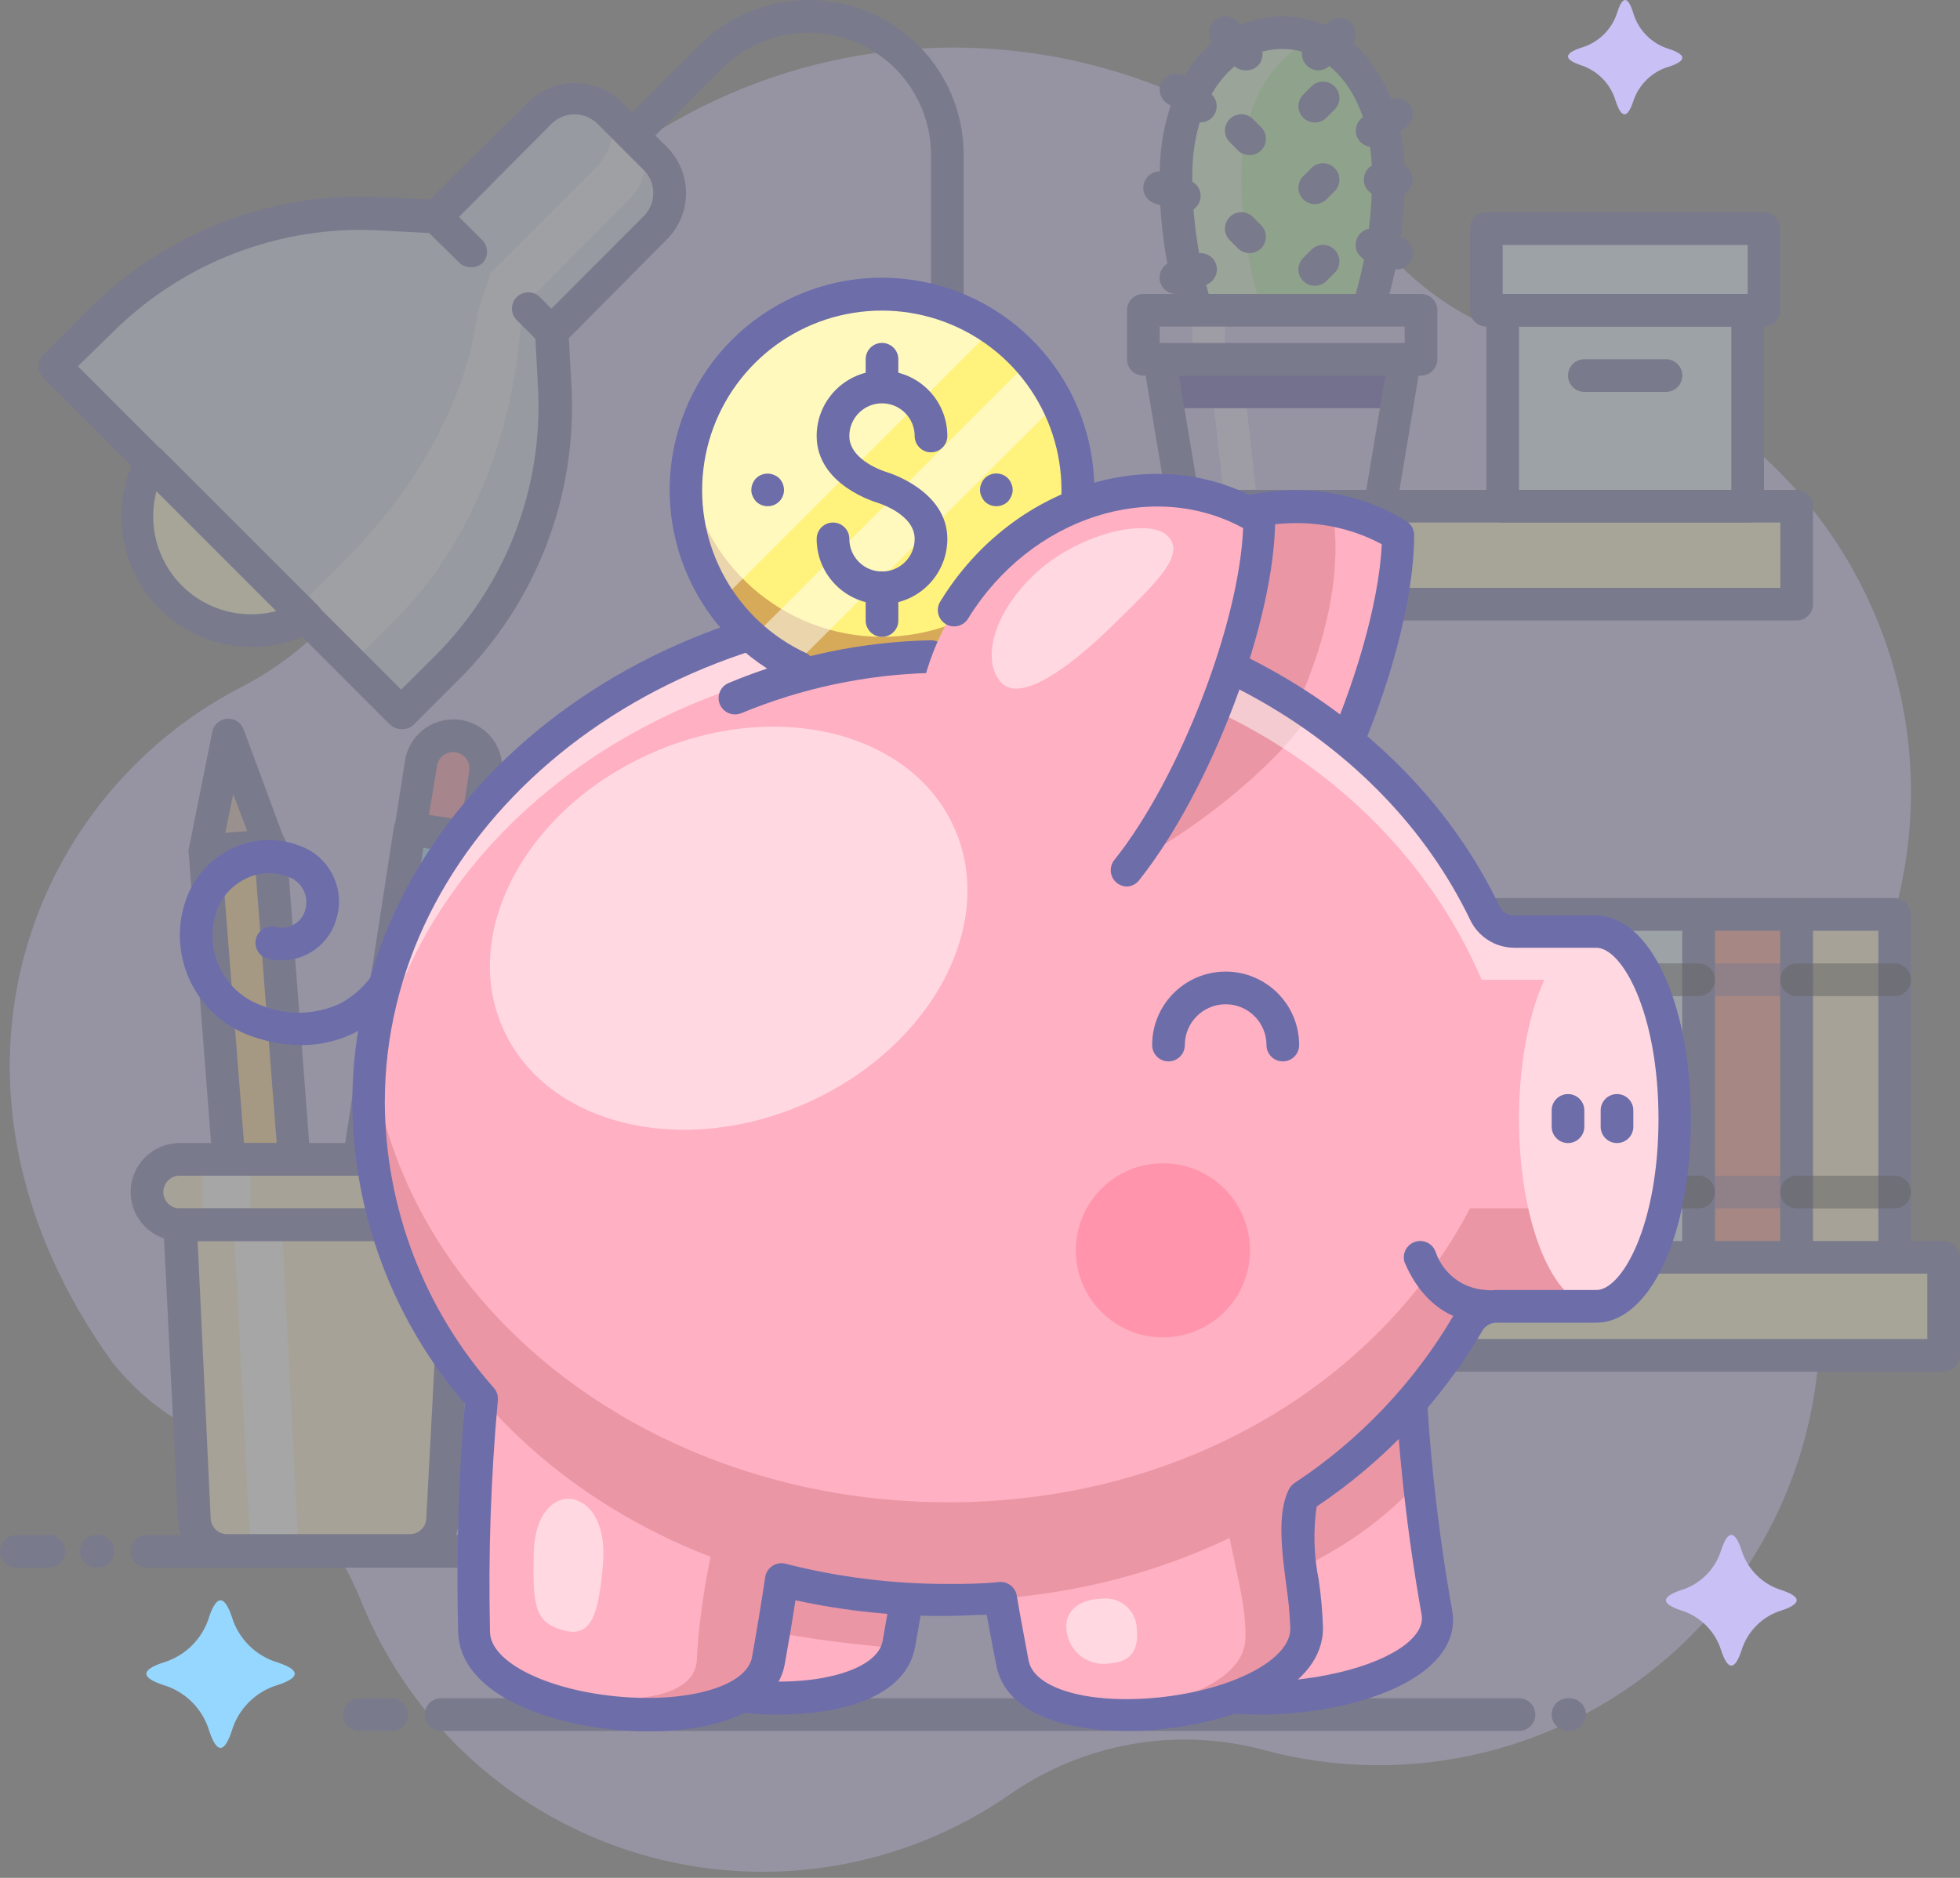 <?xml version="1.0" encoding="UTF-8"?>
<svg width="168px" height="161px" viewBox="0 0 168 161" version="1.1" xmlns="http://www.w3.org/2000/svg" xmlns:xlink="http://www.w3.org/1999/xlink">
    <rect x="0" y="0" width="168" height="161" fill="#808080" stroke="none"/>
    <title>iconfinder_041_3474233</title>
    <g id="Grids" stroke="none" stroke-width="1" fill="none" fill-rule="evenodd">
        <g id="LP---Thanks---Desktop" transform="translate(-348, -849)">
            <g id="iconfinder_041_3474233" transform="translate(348, 849)">
                <g id="Group" opacity="0.3">
                    <path d="M163.394,62.314 C161.032,46.078 148.789,33.042 132.734,29.666 C127.174,28.473 122.167,25.469 118.496,21.126 C109.314,10.29 95.822,4.053 81.619,4.077 C67.416,4.102 53.945,10.385 44.8,21.252 C39.931,27.008 36.483,33.827 34.734,41.16 C32.817,48.882 27.635,55.387 20.538,58.982 C2.086,68.6 -7.168,93.478 9.66,116.844 C11.86,119.604 14.7,121.785 17.934,123.2 C23.897,126.143 28.552,131.198 30.996,137.382 C35.257,147.814 44.024,155.747 54.828,158.948 C65.632,162.149 77.306,160.272 86.562,153.846 C92.872,149.447 100.797,148.045 108.234,150.01 C120.902,153.467 134.457,150.102 144.037,141.121 C153.617,132.14 157.85,118.831 155.218,105.966 C153.999,99.633 155.16,93.072 158.48,87.542 C162.928,79.932 164.66,71.037 163.394,62.314 Z" id="Path" fill="#C9C1F5" fill-rule="nonzero"></path>
                    <rect id="Rectangle" fill="#F2EED5" fill-rule="nonzero" x="112.014" y="78.4" width="8.4" height="29.4"></rect>
                    <path d="M120.4,109.2 L112,109.2 C111.227,109.2 110.6,108.573 110.6,107.8 L110.6,78.4 C110.6,77.627 111.227,77 112,77 L120.4,77 C121.173,77 121.8,77.627 121.8,78.4 L121.8,107.8 C121.8,108.573 121.173,109.2 120.4,109.2 Z M113.4,106.4 L119,106.4 L119,79.8 L113.4,79.8 L113.4,106.4 Z" id="Shape" fill="#6D6DAA" fill-rule="nonzero"></path>
                    <rect id="Rectangle" fill="#FFFAD1" fill-rule="nonzero" x="105.014" y="107.8" width="61.6" height="8.4"></rect>
                    <path d="M166.6,117.6 L105,117.6 C104.227,117.6 103.6,116.973 103.6,116.2 L103.6,107.8 C103.6,107.027 104.227,106.4 105,106.4 L166.6,106.4 C167.373,106.4 168,107.027 168,107.8 L168,116.2 C168,116.973 167.373,117.6 166.6,117.6 Z M106.4,114.8 L165.2,114.8 L165.2,109.2 L106.4,109.2 L106.4,114.8 Z" id="Shape" fill="#6D6DAA" fill-rule="nonzero"></path>
                    <rect id="Rectangle" fill="#E0F3FF" fill-rule="nonzero" x="137.214" y="78.4" width="8.4" height="29.4"></rect>
                    <path d="M145.6,109.2 L137.2,109.2 C136.427,109.2 135.8,108.573 135.8,107.8 L135.8,78.4 C135.8,77.627 136.427,77 137.2,77 L145.6,77 C146.373,77 147,77.627 147,78.4 L147,107.8 C147,108.573 146.373,109.2 145.6,109.2 Z M138.6,106.4 L144.2,106.4 L144.2,79.8 L138.6,79.8 L138.6,106.4 Z" id="Shape" fill="#6D6DAA" fill-rule="nonzero"></path>
                    <rect id="Rectangle" fill="#FF968C" fill-rule="nonzero" x="145.614" y="78.4" width="8.4" height="29.4"></rect>
                    <path d="M154,109.2 L145.6,109.2 C144.827,109.2 144.2,108.573 144.2,107.8 L144.2,78.4 C144.2,77.627 144.827,77 145.6,77 L154,77 C154.773,77 155.4,77.627 155.4,78.4 L155.4,107.8 C155.4,108.573 154.773,109.2 154,109.2 Z M147,106.4 L152.6,106.4 L152.6,79.8 L147,79.8 L147,106.4 Z" id="Shape" fill="#6D6DAA" fill-rule="nonzero"></path>
                    <rect id="Rectangle" fill="#E0F3FF" fill-rule="nonzero" x="128.814" y="78.4" width="8.4" height="29.4"></rect>
                    <path d="M137.2,109.2 L128.8,109.2 C128.027,109.2 127.4,108.573 127.4,107.8 L127.4,78.4 C127.4,77.627 128.027,77 128.8,77 L137.2,77 C137.973,77 138.6,77.627 138.6,78.4 L138.6,107.8 C138.6,108.573 137.973,109.2 137.2,109.2 Z M130.2,106.4 L135.8,106.4 L135.8,79.8 L130.2,79.8 L130.2,106.4 Z" id="Shape" fill="#6D6DAA" fill-rule="nonzero"></path>
                    <rect id="Rectangle" fill="#FF968C" fill-rule="nonzero" x="120.414" y="78.4" width="8.4" height="29.4"></rect>
                    <path d="M128.8,109.2 L120.4,109.2 C119.627,109.2 119,108.573 119,107.8 L119,78.4 C119,77.627 119.627,77 120.4,77 L128.8,77 C129.573,77 130.2,77.627 130.2,78.4 L130.2,107.8 C130.2,108.573 129.573,109.2 128.8,109.2 Z M121.8,106.4 L127.4,106.4 L127.4,79.8 L121.8,79.8 L121.8,106.4 Z" id="Shape" fill="#6D6DAA" fill-rule="nonzero"></path>
                    <rect id="Rectangle" fill="#FFF2CC" fill-rule="nonzero" x="154.014" y="78.4" width="8.4" height="29.4"></rect>
                    <path d="M162.4,109.2 L154,109.2 C153.227,109.2 152.6,108.573 152.6,107.8 L152.6,78.4 C152.6,77.627 153.227,77 154,77 L162.4,77 C163.173,77 163.8,77.627 163.8,78.4 L163.8,107.8 C163.8,108.573 163.173,109.2 162.4,109.2 Z M155.4,106.4 L161,106.4 L161,79.8 L155.4,79.8 L155.4,106.4 Z" id="Shape" fill="#6D6DAA" fill-rule="nonzero"></path>
                    <path d="M49,134.4 L12.6,134.4 C11.827,134.4 11.2,133.773 11.2,133 C11.2,132.227 11.827,131.6 12.6,131.6 L49,131.6 C49.773,131.6 50.4,132.227 50.4,133 C50.4,133.773 49.773,134.4 49,134.4 Z" id="Path" fill="#6D6DAA" fill-rule="nonzero"></path>
                    <path d="M4.2,134.4 L1.4,134.4 C0.627,134.4 0,133.773 0,133 C0,132.227 0.627,131.6 1.4,131.6 L4.2,131.6 C4.973,131.6 5.6,132.227 5.6,133 C5.6,133.773 4.973,134.4 4.2,134.4 Z" id="Path" fill="#6D6DAA" fill-rule="nonzero"></path>
                    <path d="M8.4,134.4 L8.26,134.4 C7.487,134.4 6.86,133.773 6.86,133 C6.86,132.227 7.487,131.6 8.26,131.6 L8.4,131.6 C9.173,131.6 9.8,132.227 9.8,133 C9.8,133.773 9.173,134.4 8.4,134.4 Z" id="Path" fill="#6D6DAA" fill-rule="nonzero"></path>
                    <path d="M26.18,52.892 C22.37,54.94 17.669,54.248 14.61,51.19 C11.552,48.131 10.86,43.43 12.908,39.62 L26.18,52.892 Z" id="Path" fill="#FFFAD1" fill-rule="nonzero"></path>
                    <path d="M37.366,18.536 L46.27,9.632 C47.91,7.994 50.566,7.994 52.206,9.632 L56.168,13.594 C57.806,15.234 57.806,17.89 56.168,19.53 L47.264,28.434 L47.516,33.222 C47.985,42.15 44.641,50.857 38.318,57.176 L34.398,61.11 L4.69,31.416 L8.624,27.482 C14.943,21.159 23.65,17.815 32.578,18.284 L37.366,18.536 Z" id="Path" fill="#CED8EE" fill-rule="nonzero"></path>
                    <path d="M40.936,26.754 L42.07,23.366 L50.988,14.462 C52.626,12.81 53.018,10.542 51.856,9.394 L54.656,12.194 C55.818,13.356 55.426,15.624 53.774,17.262 L44.87,26.18 L44.38,30.212 C43.47,37.758 40.334,46.676 34.006,52.99 L30.086,56.924 L25.396,52.22 L29.316,48.286 C35.644,42 40.026,34.3 40.936,26.754 Z" id="Path" fill="#FFFFFF" fill-rule="nonzero" opacity="0.5"></path>
                    <path d="M34.384,62.51 C34.017,62.508 33.665,62.363 33.404,62.104 L3.71,32.396 C3.167,31.85 3.167,30.968 3.71,30.422 L7.63,26.488 C14.236,19.892 23.326,16.403 32.648,16.884 L36.848,17.108 L45.318,8.708 C47.536,6.592 51.024,6.592 53.242,8.708 L57.162,12.6 C58.214,13.65 58.804,15.076 58.804,16.562 C58.804,18.048 58.214,19.474 57.162,20.524 L48.762,28.994 L48.986,33.194 C49.471,42.517 45.981,51.608 39.382,58.212 L35.448,62.146 C35.16,62.411 34.774,62.543 34.384,62.51 Z M6.678,31.402 L34.384,59.122 L37.324,56.196 C43.364,50.149 46.558,41.827 46.116,33.292 L45.864,28.518 C45.842,28.122 45.99,27.735 46.27,27.454 L55.174,18.536 C55.7,18.011 55.995,17.298 55.995,16.555 C55.995,15.812 55.7,15.099 55.174,14.574 L51.226,10.626 C50.701,10.1 49.988,9.805 49.245,9.805 C48.502,9.805 47.789,10.1 47.264,10.626 L38.346,19.6 C38.065,19.88 37.678,20.028 37.282,20.006 L32.508,19.754 C23.972,19.305 15.647,22.5 9.604,28.546 L6.678,31.402 Z" id="Shape" fill="#6D6DAA" fill-rule="nonzero"></path>
                    <path d="M47.264,29.834 C46.892,29.836 46.534,29.69 46.27,29.428 L44.296,27.454 C44.031,27.191 43.882,26.833 43.882,26.46 C43.882,26.087 44.031,25.729 44.296,25.466 C44.842,24.923 45.724,24.923 46.27,25.466 L48.244,27.454 C48.787,28 48.787,28.882 48.244,29.428 C47.983,29.687 47.631,29.832 47.264,29.834 Z" id="Path" fill="#6D6DAA" fill-rule="nonzero"></path>
                    <path d="M40.334,22.904 C39.962,22.906 39.604,22.76 39.34,22.498 L36.4,19.6 C35.857,19.054 35.857,18.172 36.4,17.626 C36.946,17.083 37.828,17.083 38.374,17.626 L41.342,20.594 C41.885,21.14 41.885,22.022 41.342,22.568 C41.063,22.808 40.701,22.929 40.334,22.904 Z" id="Path" fill="#6D6DAA" fill-rule="nonzero"></path>
                    <path d="M21.546,55.468 C17.612,55.448 13.976,53.366 11.969,49.982 C9.962,46.599 9.877,42.41 11.746,38.948 C11.956,38.563 12.334,38.299 12.768,38.234 C13.204,38.17 13.645,38.315 13.958,38.626 L27.244,51.912 C27.555,52.225 27.7,52.666 27.636,53.102 C27.571,53.536 27.307,53.914 26.922,54.124 C25.271,55.015 23.422,55.477 21.546,55.468 L21.546,55.468 Z M13.412,42.112 C12.643,45.007 13.473,48.092 15.59,50.21 C17.708,52.327 20.793,53.157 23.688,52.388 L13.412,42.112 Z" id="Shape" fill="#6D6DAA" fill-rule="nonzero"></path>
                    <path d="M81.2,130.2 C80.427,130.2 79.8,129.573 79.8,128.8 L79.8,13.286 C79.799,9.048 77.246,5.227 73.331,3.603 C69.416,1.98 64.908,2.873 61.908,5.866 L55.594,12.194 C55.045,12.743 54.155,12.743 53.606,12.194 C53.057,11.645 53.057,10.755 53.606,10.206 L59.934,3.892 C63.73,0.088 69.445,-1.051 74.409,1.007 C79.374,3.064 82.608,7.912 82.6,13.286 L82.6,128.8 C82.6,129.573 81.973,130.2 81.2,130.2 Z" id="Path" fill="#6D6DAA" fill-rule="nonzero"></path>
                    <path d="M61.6,127.302 L100.8,127.302 L100.8,130.102 C100.8,131.648 99.546,132.902 98,132.902 L64.4,132.902 C62.854,132.902 61.6,131.648 61.6,130.102 L61.6,127.302 Z" id="Path" fill="#CED8EE" fill-rule="nonzero" transform="translate(81.2, 130.102) rotate(-180) translate(-81.2, -130.102) "></path>
                    <path d="M100.8,134.302 L61.6,134.302 C60.827,134.302 60.2,133.675 60.2,132.902 L60.2,130.102 C60.2,127.782 62.08,125.902 64.4,125.902 L98,125.902 C100.32,125.902 102.2,127.782 102.2,130.102 L102.2,132.902 C102.2,133.675 101.573,134.302 100.8,134.302 Z M63,131.502 L99.4,131.502 L99.4,130.102 C99.4,129.329 98.773,128.702 98,128.702 L64.4,128.702 C63.627,128.702 63,129.329 63,130.102 L63,131.502 Z" id="Shape" fill="#6D6DAA" fill-rule="nonzero"></path>
                    <path d="M35.14,133 L19.46,133 C17.967,133.002 16.735,131.831 16.66,130.34 L15.4,105 L39.2,105 L37.94,130.34 C37.865,131.831 36.633,133.002 35.14,133 Z" id="Path" fill="#FFF2CC" fill-rule="nonzero"></path>
                    <polygon id="Path" fill="#FFFFFF" points="25.592 132.944 21.476 132.944 20.034 104.944 24.15 104.944"></polygon>
                    <rect id="Rectangle" fill="#FFF2CC" fill-rule="nonzero" x="12.6" y="99.344" width="29.4" height="5.6" rx="2"></rect>
                    <rect id="Rectangle" fill="#FFFFFF" fill-rule="nonzero" x="17.36" y="99.344" width="4.116" height="5.894"></rect>
                    <polygon id="Path" fill="#D6B5B0" fill-rule="nonzero" points="23.156 72.562 17.57 72.982 17.57 72.982 19.614 63 23.156 72.562"></polygon>
                    <polygon id="Path" fill="#FFD288" fill-rule="nonzero" points="25.186 99.344 19.6 99.344 17.57 72.982 23.156 72.562"></polygon>
                    <path d="M25.2,100.8 L19.6,100.8 C18.827,100.8 18.2,100.173 18.2,99.4 L16.17,73.094 C16.141,72.722 16.262,72.354 16.506,72.072 C16.748,71.794 17.09,71.623 17.458,71.596 L23.058,71.162 C23.43,71.133 23.798,71.254 24.08,71.498 C24.358,71.74 24.529,72.082 24.556,72.45 L26.6,99.246 C26.625,99.633 26.488,100.014 26.222,100.296 C25.968,100.601 25.597,100.785 25.2,100.8 Z M20.916,98 L23.716,98 L21.854,74.06 L19.054,74.27 L20.916,98 Z" id="Shape" fill="#6D6DAA" fill-rule="nonzero"></path>
                    <path d="M17.57,74.382 C17.168,74.381 16.785,74.208 16.52,73.906 C16.23,73.577 16.111,73.132 16.198,72.702 L18.2,62.72 C18.331,62.115 18.842,61.668 19.459,61.62 C20.075,61.571 20.651,61.933 20.874,62.51 L24.416,72.072 C24.566,72.483 24.516,72.94 24.279,73.309 C24.043,73.677 23.648,73.913 23.212,73.948 L17.612,74.382 L17.57,74.382 Z M19.992,68.082 L19.306,71.4 L21.196,71.26 L19.992,68.082 Z" id="Shape" fill="#6D6DAA" fill-rule="nonzero"></path>
                    <polygon id="Path" fill="#96D7FF" fill-rule="nonzero" points="35.154 71.036 40.698 71.904 36.33 99.344 30.8 99.344"></polygon>
                    <path d="M35.777,63.128 L41.377,63.128 L41.377,68.728 C41.377,70.274 40.123,71.528 38.577,71.528 L38.577,71.528 C37.031,71.528 35.777,70.274 35.777,68.728 L35.777,63.128 L35.777,63.128 Z" id="Path" fill="#FF91A9" fill-rule="nonzero" transform="translate(38.577, 67.328) rotate(-171.04) translate(-38.577, -67.328) "></path>
                    <path d="M36.4,100.8 L30.8,100.8 C30.389,100.805 29.997,100.629 29.728,100.319 C29.458,100.009 29.338,99.596 29.4,99.19 L33.768,70.868 C33.89,70.108 34.603,69.588 35.364,69.706 L40.894,70.574 C41.262,70.632 41.592,70.835 41.81,71.137 C42.028,71.44 42.117,71.816 42.056,72.184 L37.702,99.624 C37.598,100.273 37.056,100.762 36.4,100.8 Z M32.508,98 L35.14,98 L39.088,73.122 L36.288,72.688 L32.508,98 Z" id="Shape" fill="#6D6DAA" fill-rule="nonzero"></path>
                    <path d="M40.698,73.304 L40.474,73.304 L35,72.408 C34.637,72.352 34.31,72.156 34.09,71.862 C33.869,71.56 33.778,71.182 33.838,70.812 L34.706,65.282 C34.865,64.16 35.471,63.151 36.386,62.482 C37.285,61.826 38.408,61.554 39.508,61.726 L39.508,61.726 C40.609,61.898 41.597,62.501 42.253,63.402 C42.91,64.302 43.181,65.427 43.008,66.528 L42.126,72.058 C42.046,72.781 41.425,73.323 40.698,73.304 Z M36.764,69.86 L39.564,70.294 L40.222,66.094 C40.34,65.333 39.82,64.62 39.06,64.498 L39.06,64.498 C38.69,64.438 38.312,64.529 38.01,64.75 C37.716,64.97 37.52,65.297 37.464,65.66 L36.764,69.86 Z" id="Shape" fill="#6D6DAA" fill-rule="nonzero"></path>
                    <path d="M35.14,134.4 L19.46,134.4 C17.22,134.403 15.372,132.647 15.26,130.41 L14,105 C13.983,104.615 14.124,104.241 14.392,103.964 C14.666,103.714 15.029,103.583 15.4,103.6 L39.2,103.6 C39.581,103.601 39.945,103.758 40.208,104.034 C40.458,104.294 40.599,104.64 40.6,105 L39.326,130.34 C39.251,132.599 37.401,134.394 35.14,134.4 L35.14,134.4 Z M16.94,106.4 L18.06,130.2 C18.097,130.946 18.713,131.531 19.46,131.53 L35.14,131.53 C35.887,131.531 36.503,130.946 36.54,130.2 L37.8,106.4 L16.94,106.4 Z" id="Shape" fill="#6D6DAA" fill-rule="nonzero"></path>
                    <path d="M39.2,106.4 L15.4,106.4 C13.08,106.4 11.2,104.52 11.2,102.2 C11.2,99.88 13.08,98 15.4,98 L39.2,98 C41.52,98 43.4,99.88 43.4,102.2 C43.4,104.52 41.52,106.4 39.2,106.4 Z M15.4,100.8 C14.627,100.8 14,101.427 14,102.2 C14,102.973 14.627,103.6 15.4,103.6 L39.2,103.6 C39.973,103.6 40.6,102.973 40.6,102.2 C40.6,101.427 39.973,100.8 39.2,100.8 L15.4,100.8 Z" id="Shape" fill="#6D6DAA" fill-rule="nonzero"></path>
                    <path d="M130.2,148.4 L37.8,148.4 C37.027,148.4 36.4,147.773 36.4,147 C36.4,146.227 37.027,145.6 37.8,145.6 L130.2,145.6 C130.973,145.6 131.6,146.227 131.6,147 C131.6,147.773 130.973,148.4 130.2,148.4 Z" id="Path" fill="#6D6DAA" fill-rule="nonzero"></path>
                    <path d="M134.54,148.4 L134.4,148.4 C133.627,148.4 133,147.773 133,147 C133,146.227 133.627,145.6 134.4,145.6 L134.54,145.6 C135.313,145.6 135.94,146.227 135.94,147 C135.94,147.773 135.313,148.4 134.54,148.4 Z" id="Path" fill="#6D6DAA" fill-rule="nonzero"></path>
                    <path d="M33.6,148.4 L30.8,148.4 C30.027,148.4 29.4,147.773 29.4,147 C29.4,146.227 30.027,145.6 30.8,145.6 L33.6,145.6 C34.373,145.6 35,146.227 35,147 C35,147.773 34.373,148.4 33.6,148.4 Z" id="Path" fill="#6D6DAA" fill-rule="nonzero"></path>
                    <g opacity="0.5" transform="translate(119, 82.6)" fill="#6D6DAA" fill-rule="nonzero" id="Path">
                        <path d="M9.8,2.8 L1.4,2.8 C0.627,2.8 0,2.173 0,1.4 C0,0.627 0.627,0 1.4,0 L9.8,0 C10.573,0 11.2,0.627 11.2,1.4 C11.2,2.173 10.573,2.8 9.8,2.8 Z"></path>
                        <path d="M9.8,21 L1.4,21 C0.627,21 0,20.373 0,19.6 C0,18.827 0.627,18.2 1.4,18.2 L9.8,18.2 C10.573,18.2 11.2,18.827 11.2,19.6 C11.2,20.373 10.573,21 9.8,21 Z"></path>
                    </g>
                    <g opacity="0.5" transform="translate(127.4, 82.6)" fill-rule="nonzero" id="Path">
                        <path d="M9.8,2.8 L1.4,2.8 C0.627,2.8 0,2.173 0,1.4 C0,0.627 0.627,0 1.4,0 L9.8,0 C10.573,0 11.2,0.627 11.2,1.4 C11.2,2.173 10.573,2.8 9.8,2.8 Z" fill="#6D6DAA"></path>
                        <path d="M9.8,21 L1.4,21 C0.627,21 0,20.373 0,19.6 C0,18.827 0.627,18.2 1.4,18.2 L9.8,18.2 C10.573,18.2 11.2,18.827 11.2,19.6 C11.2,20.373 10.573,21 9.8,21 Z" fill="#6D6DAA"></path>
                        <path d="M9.8,2.8 L1.4,2.8 C0.627,2.8 0,2.173 0,1.4 C0,0.627 0.627,0 1.4,0 L9.8,0 C10.573,0 11.2,0.627 11.2,1.4 C11.2,2.173 10.573,2.8 9.8,2.8 Z" fill="#231F20"></path>
                        <path d="M9.8,21 L1.4,21 C0.627,21 0,20.373 0,19.6 C0,18.827 0.627,18.2 1.4,18.2 L9.8,18.2 C10.573,18.2 11.2,18.827 11.2,19.6 C11.2,20.373 10.573,21 9.8,21 Z" fill="#231F20"></path>
                    </g>
                    <g opacity="0.5" transform="translate(110.6, 82.6)" fill-rule="nonzero" id="Path">
                        <path d="M9.8,2.8 L1.4,2.8 C0.627,2.8 0,2.173 0,1.4 C0,0.627 0.627,0 1.4,0 L9.8,0 C10.573,0 11.2,0.627 11.2,1.4 C11.2,2.173 10.573,2.8 9.8,2.8 Z" fill="#6D6DAA"></path>
                        <path d="M9.8,21 L1.4,21 C0.627,21 0,20.373 0,19.6 C0,18.827 0.627,18.2 1.4,18.2 L9.8,18.2 C10.573,18.2 11.2,18.827 11.2,19.6 C11.2,20.373 10.573,21 9.8,21 Z" fill="#6D6DAA"></path>
                        <path d="M9.8,2.8 L1.4,2.8 C0.627,2.8 0,2.173 0,1.4 C0,0.627 0.627,0 1.4,0 L9.8,0 C10.573,0 11.2,0.627 11.2,1.4 C11.2,2.173 10.573,2.8 9.8,2.8 Z" fill="#231F20"></path>
                        <path d="M9.8,21 L1.4,21 C0.627,21 0,20.373 0,19.6 C0,18.827 0.627,18.2 1.4,18.2 L9.8,18.2 C10.573,18.2 11.2,18.827 11.2,19.6 C11.2,20.373 10.573,21 9.8,21 Z" fill="#231F20"></path>
                    </g>
                    <g opacity="0.5" transform="translate(144.2, 82.6)" fill="#6D6DAA" fill-rule="nonzero" id="Path">
                        <path d="M9.8,2.8 L1.4,2.8 C0.627,2.8 0,2.173 0,1.4 C0,0.627 0.627,0 1.4,0 L9.8,0 C10.573,0 11.2,0.627 11.2,1.4 C11.2,2.173 10.573,2.8 9.8,2.8 Z"></path>
                        <path d="M9.8,21 L1.4,21 C0.627,21 0,20.373 0,19.6 C0,18.827 0.627,18.2 1.4,18.2 L9.8,18.2 C10.573,18.2 11.2,18.827 11.2,19.6 C11.2,20.373 10.573,21 9.8,21 Z"></path>
                    </g>
                    <g opacity="0.5" transform="translate(152.6, 82.6)" fill-rule="nonzero" id="Path">
                        <path d="M9.8,2.8 L1.4,2.8 C0.627,2.8 0,2.173 0,1.4 C0,0.627 0.627,0 1.4,0 L9.8,0 C10.573,0 11.2,0.627 11.2,1.4 C11.2,2.173 10.573,2.8 9.8,2.8 Z" fill="#6D6DAA"></path>
                        <path d="M9.8,21 L1.4,21 C0.627,21 0,20.373 0,19.6 C0,18.827 0.627,18.2 1.4,18.2 L9.8,18.2 C10.573,18.2 11.2,18.827 11.2,19.6 C11.2,20.373 10.573,21 9.8,21 Z" fill="#6D6DAA"></path>
                        <path d="M9.8,2.8 L1.4,2.8 C0.627,2.8 0,2.173 0,1.4 C0,0.627 0.627,0 1.4,0 L9.8,0 C10.573,0 11.2,0.627 11.2,1.4 C11.2,2.173 10.573,2.8 9.8,2.8 Z" fill="#231F20"></path>
                        <path d="M9.8,21 L1.4,21 C0.627,21 0,20.373 0,19.6 C0,18.827 0.627,18.2 1.4,18.2 L9.8,18.2 C10.573,18.2 11.2,18.827 11.2,19.6 C11.2,20.373 10.573,21 9.8,21 Z" fill="#231F20"></path>
                    </g>
                    <g opacity="0.5" transform="translate(135.8, 82.6)" fill-rule="nonzero" id="Path">
                        <path d="M9.8,2.8 L1.4,2.8 C0.627,2.8 0,2.173 0,1.4 C0,0.627 0.627,0 1.4,0 L9.8,0 C10.573,0 11.2,0.627 11.2,1.4 C11.2,2.173 10.573,2.8 9.8,2.8 Z" fill="#6D6DAA"></path>
                        <path d="M9.8,21 L1.4,21 C0.627,21 0,20.373 0,19.6 C0,18.827 0.627,18.2 1.4,18.2 L9.8,18.2 C10.573,18.2 11.2,18.827 11.2,19.6 C11.2,20.373 10.573,21 9.8,21 Z" fill="#6D6DAA"></path>
                        <path d="M9.8,2.8 L1.4,2.8 C0.627,2.8 0,2.173 0,1.4 C0,0.627 0.627,0 1.4,0 L9.8,0 C10.573,0 11.2,0.627 11.2,1.4 C11.2,2.173 10.573,2.8 9.8,2.8 Z" fill="#231F20"></path>
                        <path d="M9.8,21 L1.4,21 C0.627,21 0,20.373 0,19.6 C0,18.827 0.627,18.2 1.4,18.2 L9.8,18.2 C10.573,18.2 11.2,18.827 11.2,19.6 C11.2,20.373 10.573,21 9.8,21 Z" fill="#231F20"></path>
                    </g>
                    <rect id="Rectangle" fill="#FFFAD1" fill-rule="nonzero" x="99.4" y="43.4" width="54.6" height="8.4"></rect>
                    <path d="M154,53.2 L99.4,53.2 C98.627,53.2 98,52.573 98,51.8 L98,43.4 C98,42.627 98.627,42 99.4,42 L154,42 C154.773,42 155.4,42.627 155.4,43.4 L155.4,51.8 C155.4,52.573 154.773,53.2 154,53.2 Z M100.8,50.4 L152.6,50.4 L152.6,44.8 L100.8,44.8 L100.8,50.4 Z" id="Shape" fill="#6D6DAA" fill-rule="nonzero"></path>
                    <rect id="Rectangle" fill="#E0F3FF" fill-rule="nonzero" x="128.8" y="26.6" width="21" height="16.8"></rect>
                    <path d="M149.8,44.8 L128.8,44.8 C128.027,44.8 127.4,44.173 127.4,43.4 L127.4,26.6 C127.4,25.827 128.027,25.2 128.8,25.2 L149.8,25.2 C150.573,25.2 151.2,25.827 151.2,26.6 L151.2,43.4 C151.2,44.173 150.573,44.8 149.8,44.8 Z M130.2,42 L148.4,42 L148.4,28 L130.2,28 L130.2,42 Z" id="Shape" fill="#6D6DAA" fill-rule="nonzero"></path>
                    <rect id="Rectangle" fill="#E0F3FF" fill-rule="nonzero" x="127.4" y="19.6" width="23.8" height="7"></rect>
                    <path d="M151.2,28 L127.4,28 C126.627,28 126,27.373 126,26.6 L126,19.6 C126,18.827 126.627,18.2 127.4,18.2 L151.2,18.2 C151.973,18.2 152.6,18.827 152.6,19.6 L152.6,26.6 C152.6,27.373 151.973,28 151.2,28 Z M128.8,25.2 L149.8,25.2 L149.8,21 L128.8,21 L128.8,25.2 Z" id="Shape" fill="#6D6DAA" fill-rule="nonzero"></path>
                    <path d="M142.8,33.6 L135.8,33.6 C135.027,33.6 134.4,32.973 134.4,32.2 C134.4,31.427 135.027,30.8 135.8,30.8 L142.8,30.8 C143.573,30.8 144.2,31.427 144.2,32.2 C144.2,32.973 143.573,33.6 142.8,33.6 Z" id="Path" fill="#6D6DAA" fill-rule="nonzero"></path>
                    <path d="M117.222,26.6 C118.424,22.859 119.025,18.951 119,15.022 C119,7.616 114.926,2.8 109.9,2.8 C104.874,2.8 100.8,7.7 100.8,15.022 C100.775,18.951 101.376,22.859 102.578,26.6 L117.222,26.6 Z" id="Path" fill="#B1F1A8" fill-rule="nonzero"></path>
                    <path d="M112.714,3.332 C111.822,2.981 110.872,2.801 109.914,2.8 C104.888,2.8 100.814,7.7 100.814,15.022 C100.785,18.95 101.38,22.859 102.578,26.6 L108.178,26.6 C106.976,22.859 106.375,18.951 106.4,15.022 C106.4,9.114 109.046,4.788 112.714,3.332 Z" id="Path" fill="#FFFFFF" fill-rule="nonzero" opacity="0.5"></path>
                    <path d="M117.222,28 L102.578,28 C101.951,28.033 101.378,27.644 101.178,27.048 C99.951,23.159 99.351,19.1 99.4,15.022 C99.4,7.126 103.81,1.4 109.9,1.4 C115.99,1.4 120.4,7.126 120.4,15.022 C120.427,19.103 119.803,23.163 118.552,27.048 C118.359,27.618 117.824,28.002 117.222,28 Z M103.6,25.2 L116.2,25.2 C117.147,21.891 117.619,18.464 117.6,15.022 C117.6,8.75 114.366,4.2 109.9,4.2 C105.434,4.2 102.2,8.75 102.2,15.022 C102.181,18.464 102.653,21.891 103.6,25.2 L103.6,25.2 Z" id="Shape" fill="#6D6DAA" fill-rule="nonzero"></path>
                    <path d="M102.9,10.5 C102.626,10.498 102.358,10.415 102.13,10.262 L100.03,8.862 C99.719,8.657 99.503,8.336 99.429,7.97 C99.356,7.605 99.431,7.226 99.638,6.916 C100.07,6.282 100.931,6.113 101.57,6.538 L103.67,7.938 C104.18,8.28 104.407,8.915 104.23,9.503 C104.053,10.091 103.514,10.495 102.9,10.5 Z" id="Path" fill="#6D6DAA" fill-rule="nonzero"></path>
                    <path d="M106.75,6.034 C106.364,6.036 105.994,5.879 105.728,5.6 L104.006,3.766 C103.661,3.403 103.535,2.884 103.677,2.404 C103.818,1.924 104.205,1.556 104.692,1.438 C105.179,1.32 105.691,1.471 106.036,1.834 L107.8,3.668 C108.065,3.931 108.214,4.289 108.214,4.662 C108.214,5.035 108.065,5.393 107.8,5.656 C107.518,5.922 107.137,6.059 106.75,6.034 Z" id="Path" fill="#6D6DAA" fill-rule="nonzero"></path>
                    <path d="M113.05,6.034 C112.654,6.044 112.273,5.887 112,5.6 C111.457,5.054 111.457,4.172 112,3.626 L113.848,1.904 C114.122,1.65 114.486,1.516 114.86,1.531 C115.233,1.547 115.585,1.712 115.836,1.988 C116.356,2.557 116.319,3.439 115.752,3.962 L114.002,5.6 C113.753,5.862 113.411,6.018 113.05,6.034 L113.05,6.034 Z" id="Path" fill="#6D6DAA" fill-rule="nonzero"></path>
                    <path d="M101.5,18.2 C101.348,18.196 101.198,18.173 101.052,18.13 L98.952,17.43 C98.217,17.183 97.823,16.387 98.07,15.652 C98.317,14.917 99.113,14.523 99.848,14.77 L101.948,15.47 C102.603,15.685 103.004,16.346 102.893,17.027 C102.781,17.708 102.19,18.205 101.5,18.2 Z" id="Path" fill="#6D6DAA" fill-rule="nonzero"></path>
                    <path d="M100.8,25.2 C100.11,25.205 99.519,24.708 99.407,24.027 C99.296,23.346 99.697,22.685 100.352,22.47 L102.452,21.77 C103.187,21.523 103.983,21.917 104.23,22.652 C104.477,23.387 104.083,24.183 103.348,24.43 L101.248,25.13 C101.102,25.173 100.952,25.196 100.8,25.2 Z" id="Path" fill="#6D6DAA" fill-rule="nonzero"></path>
                    <path d="M117.6,12.6 C116.986,12.595 116.447,12.191 116.27,11.603 C116.093,11.015 116.32,10.38 116.83,10.038 L118.93,8.638 C119.569,8.213 120.43,8.382 120.862,9.016 C121.069,9.326 121.144,9.705 121.071,10.07 C120.997,10.436 120.781,10.757 120.47,10.962 L118.37,12.362 C118.142,12.515 117.874,12.598 117.6,12.6 L117.6,12.6 Z" id="Path" fill="#6D6DAA" fill-rule="nonzero"></path>
                    <path d="M119.7,16.8 L118.3,16.8 C117.527,16.8 116.9,16.173 116.9,15.4 C116.9,14.627 117.527,14 118.3,14 L119.7,14 C120.473,14 121.1,14.627 121.1,15.4 C121.1,16.173 120.473,16.8 119.7,16.8 Z" id="Path" fill="#6D6DAA" fill-rule="nonzero"></path>
                    <path d="M107.1,21.7 C106.728,21.702 106.37,21.556 106.106,21.294 L105.406,20.594 C104.857,20.045 104.857,19.155 105.406,18.606 C105.955,18.057 106.845,18.057 107.394,18.606 L108.094,19.306 C108.359,19.569 108.508,19.927 108.508,20.3 C108.508,20.673 108.359,21.031 108.094,21.294 C107.83,21.556 107.472,21.702 107.1,21.7 L107.1,21.7 Z" id="Path" fill="#6D6DAA" fill-rule="nonzero"></path>
                    <path d="M107.1,13.3 C106.728,13.302 106.37,13.156 106.106,12.894 L105.406,12.194 C104.857,11.645 104.857,10.755 105.406,10.206 C105.955,9.657 106.845,9.657 107.394,10.206 L108.094,10.906 C108.359,11.169 108.508,11.527 108.508,11.9 C108.508,12.273 108.359,12.631 108.094,12.894 C107.83,13.156 107.472,13.302 107.1,13.3 L107.1,13.3 Z" id="Path" fill="#6D6DAA" fill-rule="nonzero"></path>
                    <path d="M112.7,17.5 C112.328,17.502 111.97,17.356 111.706,17.094 C111.441,16.831 111.292,16.473 111.292,16.1 C111.292,15.727 111.441,15.369 111.706,15.106 L112.406,14.406 C112.955,13.857 113.845,13.857 114.394,14.406 C114.943,14.955 114.943,15.845 114.394,16.394 L113.694,17.094 C113.43,17.356 113.072,17.502 112.7,17.5 Z" id="Path" fill="#6D6DAA" fill-rule="nonzero"></path>
                    <path d="M112.7,10.5 C112.328,10.502 111.97,10.356 111.706,10.094 C111.441,9.831 111.292,9.473 111.292,9.1 C111.292,8.727 111.441,8.369 111.706,8.106 L112.406,7.406 C112.955,6.857 113.845,6.857 114.394,7.406 C114.943,7.955 114.943,8.845 114.394,9.394 L113.694,10.094 C113.43,10.356 113.072,10.502 112.7,10.5 Z" id="Path" fill="#6D6DAA" fill-rule="nonzero"></path>
                    <path d="M112.7,24.5 C112.328,24.502 111.97,24.356 111.706,24.094 C111.441,23.831 111.292,23.473 111.292,23.1 C111.292,22.727 111.441,22.369 111.706,22.106 L112.406,21.406 C112.955,20.857 113.845,20.857 114.394,21.406 C114.943,21.955 114.943,22.845 114.394,23.394 L113.694,24.094 C113.43,24.356 113.072,24.502 112.7,24.5 Z" id="Path" fill="#6D6DAA" fill-rule="nonzero"></path>
                    <path d="M119.7,23.1 C119.548,23.096 119.398,23.073 119.252,23.03 L117.152,22.33 C116.417,22.083 116.023,21.287 116.27,20.552 C116.517,19.817 117.313,19.423 118.048,19.67 L120.148,20.37 C120.803,20.585 121.204,21.246 121.093,21.927 C120.981,22.608 120.39,23.105 119.7,23.1 Z" id="Path" fill="#6D6DAA" fill-rule="nonzero"></path>
                    <polygon id="Path" fill="#C9C1F5" points="118.3 43.4 101.5 43.4 99.4 30.8 120.4 30.8"></polygon>
                    <polygon id="Path" fill="#FFFFFF" opacity="0.5" points="107.8 43.4 105 43.4 103.6 30.8 106.4 30.8"></polygon>
                    <polygon id="Path" fill="#554DAD" points="119.7 35 120.4 30.8 99.4 30.8 100.1 35"></polygon>
                    <path d="M118.3,44.8 L101.5,44.8 C100.806,44.809 100.211,44.309 100.1,43.624 L98,31.024 C97.935,30.617 98.053,30.202 98.322,29.89 C98.591,29.575 98.986,29.396 99.4,29.4 L120.4,29.4 C120.809,29.4 121.198,29.579 121.464,29.89 C121.733,30.202 121.851,30.617 121.786,31.024 L119.686,43.624 C119.576,44.303 118.988,44.802 118.3,44.8 Z M102.69,42 L117.11,42 L118.748,32.2 L101.052,32.2 L102.69,42 Z" id="Shape" fill="#6D6DAA" fill-rule="nonzero"></path>
                    <rect id="Rectangle" fill="#C9C1F5" fill-rule="nonzero" x="98" y="26.6" width="23.8" height="4.2"></rect>
                    <rect id="Rectangle" fill="#FFFFFF" fill-rule="nonzero" opacity="0.5" x="102.2" y="26.6" width="2.8" height="4.2"></rect>
                    <path d="M121.8,32.2 L98,32.2 C97.227,32.2 96.6,31.573 96.6,30.8 L96.6,26.6 C96.6,25.827 97.227,25.2 98,25.2 L121.8,25.2 C122.573,25.2 123.2,25.827 123.2,26.6 L123.2,30.8 C123.2,31.573 122.573,32.2 121.8,32.2 Z M99.4,29.4 L120.4,29.4 L120.4,28 L99.4,28 L99.4,29.4 Z" id="Shape" fill="#6D6DAA" fill-rule="nonzero"></path>
                </g>
                <path d="M25.858,89.6 C24.383,89.589 22.92,89.329 21.532,88.83 C16.767,87.146 14.262,81.924 15.932,77.154 C16.624,75.184 18.083,73.579 19.978,72.702 C21.771,71.863 23.829,71.792 25.676,72.506 C28.247,73.42 29.638,76.201 28.826,78.806 C28.098,81.347 25.477,82.844 22.918,82.18 C22.203,81.98 21.769,81.256 21.929,80.53 C22.089,79.805 22.787,79.331 23.52,79.45 C24.055,79.62 24.635,79.567 25.13,79.303 C25.626,79.04 25.994,78.588 26.152,78.05 C26.537,76.836 25.867,75.54 24.654,75.152 C23.518,74.715 22.252,74.766 21.154,75.292 C19.952,75.839 19.023,76.849 18.578,78.092 C17.406,81.385 19.114,85.007 22.4,86.198 C24.574,87.082 27.017,87.026 29.148,86.044 C30.97,85.064 32.344,83.419 32.984,81.452 C33.241,80.727 34.035,80.346 34.762,80.598 C35.492,80.85 35.881,81.645 35.63,82.376 C34.755,85.025 32.889,87.233 30.422,88.536 C29.003,89.239 27.441,89.603 25.858,89.6 L25.858,89.6 Z" id="Path" fill="#6D6DAA" fill-rule="nonzero"></path>
                <path d="M51.8,138.516 C51.604,129.99 51.8,116.284 54.194,108.01 C54.796,100.338 60.97,94.598 67.914,95.27 L67.914,95.27 C74.914,95.942 80.038,102.76 79.436,110.432 C80.444,119.042 78.554,132.58 77.042,140.938 C75.726,148.484 52.024,146.216 51.8,138.516 Z" id="Path" fill="#FFB0C2" fill-rule="nonzero"></path>
                <path d="M98,141.19 C96.32,132.874 94.178,119.378 95.018,110.754 C94.276,103.096 99.33,96.152 106.218,95.354 L106.218,95.354 C113.218,94.528 119.434,100.1 120.218,107.758 C119,117.46 121.45,129.36 123.2,138.208 C124.698,145.74 99.526,148.708 98,141.19 Z" id="Path" fill="#FFB0C2" fill-rule="nonzero"></path>
                <path d="M121.184,127.484 C120.302,121.464 119.518,113.288 120.218,107.73 C119.462,100.072 113.218,94.5 106.218,95.326 C99.218,96.152 94.248,103.096 95.018,110.726 C94.234,118.762 96.054,131.026 97.664,139.398 C106.904,136.822 115.22,133.854 121.184,127.484 Z" id="Path" fill="#750000" fill-rule="nonzero" opacity="0.15"></path>
                <path d="M67.97,95.27 L67.97,95.27 C60.97,94.598 54.852,100.338 54.25,108.01 C52.402,114.59 52.024,126.294 51.968,134.4 C59.094,139.104 67.564,140.49 76.986,141.316 C77.03,141.192 77.067,141.066 77.098,140.938 C78.61,132.538 80.5,119.042 79.492,110.432 C80.094,102.76 74.914,95.942 67.97,95.27 Z" id="Path" fill="#750000" fill-rule="nonzero" opacity="0.15"></path>
                <path d="M66.752,147 C65.968,147 65.184,147 64.414,146.916 C57.54,146.37 50.568,143.584 50.414,138.516 L50.414,138.516 C50.274,132.356 50.232,117.082 52.822,107.716 C53.153,103.552 55.115,99.688 58.282,96.964 C60.987,94.633 64.527,93.505 68.082,93.842 C75.754,94.57 81.466,101.976 80.878,110.362 C81.97,120.064 79.548,135.114 78.442,141.162 C77.686,145.502 72.1,147 66.752,147 Z M53.2,138.488 C53.2,141.134 58.254,143.598 64.582,144.088 C70.462,144.55 75.222,143.094 75.656,140.686 C76.734,134.75 79.128,119.91 78.05,110.6 C78.036,110.507 78.036,110.413 78.05,110.32 C78.582,103.32 73.99,97.258 67.774,96.67 C65.02,96.456 62.295,97.348 60.2,99.148 C57.571,101.423 55.958,104.653 55.72,108.122 C55.727,108.211 55.727,108.299 55.72,108.388 C53.2,117.362 53.242,132.426 53.382,138.488 L53.2,138.488 Z" id="Shape" fill="#6D6DAA" fill-rule="nonzero"></path>
                <path d="M108.052,147 C102.382,147 97.412,145.348 96.628,141.498 L96.628,141.498 C95.424,135.492 92.708,120.498 93.618,110.782 C92.862,102.382 98.434,94.878 106.092,93.982 C109.617,93.597 113.149,94.647 115.892,96.894 C119.112,99.592 121.127,103.461 121.492,107.646 C121.772,111.076 121.968,114.142 122.164,116.998 C122.46,124.041 123.227,131.057 124.46,137.998 C125.202,141.806 121.268,144.998 114.212,146.398 C112.183,146.798 110.12,147 108.052,147 Z M99.4,140.924 C99.974,143.724 106.834,144.984 113.806,143.598 C118.93,142.59 122.206,140.462 121.856,138.446 C120.596,131.399 119.81,124.276 119.504,117.124 C119.322,114.324 119.112,111.23 118.846,107.842 C118.539,104.399 116.865,101.222 114.198,99.022 C112.022,97.221 109.206,96.387 106.4,96.712 C100.212,97.454 95.718,103.712 96.404,110.614 L96.404,110.88 C95.494,120.232 98.168,135.002 99.358,140.924 L99.4,140.924 Z" id="Shape" fill="#6D6DAA" fill-rule="nonzero"></path>
                <path d="M98.518,80.5 C89.964,75.236 87.78,63.21 93.66,53.648 C99.54,44.086 111.258,40.6 119.826,45.878 C119.756,58.8 107.086,85.764 98.518,80.5 Z" id="Path" fill="#FFB0C2" fill-rule="nonzero"></path>
                <path d="M114.198,43.736 C106.68,42.336 98.336,46.06 93.66,53.648 C88.424,62.174 93.268,66.248 99.638,72.212 C107.8,70.966 116.088,54.25 114.198,43.736 Z" id="Path" fill="#750000" fill-rule="nonzero" opacity="0.15"></path>
                <path d="M100.8,82.6 C99.72,82.601 98.661,82.295 97.748,81.718 L97.748,81.718 C93.208,78.894 90.114,74.242 89.264,68.964 C88.314,63.404 89.456,57.688 92.47,52.92 C98.756,42.714 111.342,39.018 120.554,44.688 C120.964,44.944 121.213,45.394 121.212,45.878 C121.212,56.924 112.686,76.958 104.412,81.564 C103.32,82.221 102.074,82.579 100.8,82.6 Z M99.26,79.31 C100.451,79.987 101.926,79.91 103.04,79.114 C110.04,75.208 117.95,56.868 118.44,46.662 C110.614,42.462 100.24,45.752 94.906,54.39 C92.284,58.554 91.287,63.538 92.106,68.39 C92.832,72.881 95.46,76.84 99.316,79.254 L99.26,79.31 Z" id="Shape" fill="#6D6DAA" fill-rule="nonzero"></path>
                <path d="M136.822,79.87 L127.974,79.87 C120.974,63.504 102.774,51.87 81.284,51.87 C53.83,51.87 31.584,70.994 31.584,94.57 C31.65,103.909 35.091,112.909 41.272,119.91 C40.673,126.561 40.448,133.24 40.6,139.916 C40.768,147.616 64.47,149.884 65.8,142.338 C66.164,140.294 66.556,137.942 66.934,135.422 C71.623,136.62 76.445,137.218 81.284,137.2 C82.796,137.2 84.294,137.13 85.764,137.018 C86.114,139.034 86.464,140.91 86.8,142.618 C88.326,150.136 112,147.308 112,139.608 C112,136.388 110.712,132.328 111.72,128.296 C117.967,124.192 123.088,118.59 126.616,112 L136.822,112 C140.546,112 143.556,104.804 143.556,95.928 C143.556,87.052 140.546,79.87 136.822,79.87 Z" id="Path" fill="#FFB0C2" fill-rule="nonzero"></path>
                <circle id="Oval" fill="#FF94AC" fill-rule="nonzero" cx="99.68" cy="107.198" r="7.462"></circle>
                <path d="M109.956,91 C109.183,91 108.556,90.373 108.556,89.6 C108.556,87.667 106.989,86.1 105.056,86.1 C103.123,86.1 101.556,87.667 101.556,89.6 C101.556,90.373 100.929,91 100.156,91 C99.383,91 98.756,90.373 98.756,89.6 C98.756,86.121 101.577,83.3 105.056,83.3 C108.535,83.3 111.356,86.121 111.356,89.6 C111.356,89.971 111.209,90.327 110.946,90.59 C110.683,90.853 110.327,91 109.956,91 Z" id="Path" fill="#6D6DAA" fill-rule="nonzero"></path>
                <g id="Group" opacity="0.15" transform="translate(30.8, 89.6)" fill="#750000" fill-rule="nonzero">
                    <path d="M102.2,14 L95.2,14 C87.416,28.854 70.672,39.2 50.484,39.2 C24.682,39.2 3.486,22.316 1.022,0.714 C0.865,2.109 0.786,3.511 0.784,4.914 C0.784,28.504 23.03,47.614 50.484,47.614 C70.672,47.614 88.032,37.268 95.816,22.414 L106.022,22.414 C109.746,22.414 112.756,15.218 112.756,6.342 C112.756,4.939 112.678,3.536 112.518,2.142 C112,7 107.8,14 102.2,14 Z" id="Path"></path>
                    <path d="M31.738,38.738 C30.254,41.286 29.05,49.112 28.938,52.612 C28.798,56.644 21.434,56.434 15.05,55.622 C22.148,58.422 34.132,58.044 35.098,52.738 C35.756,49.084 36.498,44.45 37.03,39.662 L31.738,38.738 Z" id="Path"></path>
                    <path d="M74.088,38.5 C74.34,42.854 76.062,47.138 75.95,50.862 C75.838,54.586 70.14,56.462 64.246,57.344 C71.61,57.806 81.186,54.88 81.2,49.98 C81.2,45.892 80.43,40.978 80.038,35.7 L74.088,38.5 Z" id="Path"></path>
                </g>
                <path d="M90.636,52.612 C87.5,60.984 89.362,69.748 96.6,74.2 C102.2,71.4 109.2,65.8 112,61.6 C105.806,56.755 98.431,53.652 90.636,52.612 L90.636,52.612 Z" id="Path" fill="#750000" fill-rule="nonzero" opacity="0.15"></path>
                <path d="M81.284,56 C102.732,56 120.036,67.69 126.994,84 L136.794,84 C140.21,84 143.038,90.09 143.472,98 C143.472,97.314 143.472,96.6 143.472,95.9 C143.472,87.024 140.462,79.828 136.738,79.828 L127.974,79.828 C120.974,63.462 102.774,51.828 81.284,51.828 C53.83,51.828 31.584,70.952 31.584,94.528 C31.584,95.228 31.584,95.928 31.584,96.628 C32.914,74.004 54.6,56 81.284,56 Z" id="Path" fill="#FFFFFF" fill-rule="nonzero" opacity="0.5"></path>
                <path d="M137.004,79.87 L136.766,79.87 C133.14,79.87 130.2,87.066 130.2,95.942 C130.2,104.818 133.14,112 136.766,112 L137.004,112 C140.616,112 143.556,104.804 143.556,95.928 C143.556,87.052 140.616,79.87 137.004,79.87 Z" id="Path" fill="#FFD8E1" fill-rule="nonzero"></path>
                <path d="M96.6,148.4 C91.476,148.4 86.254,147 85.4,142.8 C85.134,141.4 84.854,140 84.574,138.446 C83.44,138.446 82.334,138.544 81.256,138.544 C76.861,138.586 72.475,138.135 68.18,137.2 C67.9,139.048 67.592,140.868 67.27,142.646 C66.374,147.602 59.136,148.82 53.27,148.344 C46.396,147.798 39.424,145.012 39.27,139.944 C39.102,133.405 39.293,126.862 39.844,120.344 C33.664,113.163 30.245,104.016 30.198,94.542 C30.198,70.224 53.116,50.442 81.298,50.442 C102.032,50.442 120.568,61.124 128.506,77.644 C128.725,78.161 129.232,78.498 129.794,78.498 L136.794,78.498 C141.428,78.498 144.928,86.016 144.928,95.97 C144.928,105.924 141.4,113.4 136.822,113.4 L128.268,113.4 C127.744,113.399 127.263,113.691 127.022,114.156 C123.488,120.16 118.645,125.29 112.854,129.164 C112.552,131.259 112.613,133.39 113.036,135.464 C113.235,136.828 113.356,138.202 113.4,139.58 C113.4,144.634 106.4,147.574 99.4,148.26 C98.546,148.4 97.58,148.4 96.6,148.4 Z M85.75,135.632 C86.439,135.622 87.033,136.115 87.15,136.794 C87.486,138.782 87.85,140.658 88.172,142.394 C88.662,144.788 93.296,146.118 99.204,145.544 C105.588,144.914 110.586,142.324 110.6,139.65 C110.557,138.394 110.44,137.141 110.25,135.898 C109.858,132.874 109.466,129.752 110.46,127.722 C110.571,127.5 110.734,127.308 110.936,127.162 C116.533,123.474 121.207,118.55 124.6,112.77 C125.338,111.434 126.742,110.603 128.268,110.6 L136.822,110.6 C139.048,110.6 142.156,105 142.156,95.928 C142.156,86.856 139.048,81.256 136.822,81.256 L129.822,81.256 C128.185,81.263 126.693,80.317 126,78.834 C118.496,63.28 100.94,53.2 81.284,53.2 C54.684,53.2 32.984,71.736 32.984,94.5 C33.023,103.531 36.347,112.24 42.336,119 C42.587,119.289 42.708,119.669 42.672,120.05 C42.072,126.645 41.847,133.268 42,139.888 C42,142.534 47.054,144.998 53.382,145.488 C59.262,145.95 64.022,144.494 64.456,142.086 C64.89,139.678 65.24,137.536 65.59,135.226 C65.646,134.834 65.865,134.484 66.193,134.263 C66.521,134.041 66.928,133.969 67.312,134.064 C71.878,135.229 76.572,135.812 81.284,135.8 C82.684,135.8 84.084,135.8 85.666,135.632 L85.75,135.632 Z" id="Shape" fill="#6D6DAA" fill-rule="nonzero"></path>
                <path d="M51.688,134.05 C51.324,138.25 50.778,140.504 48.244,139.762 C45.934,139.09 45.626,137.942 45.752,133.098 C45.85,129.388 47.838,128.17 49.238,128.562 C51.1,129.094 51.912,131.362 51.688,134.05 Z" id="Path" fill="#FFFFFF" fill-rule="nonzero" opacity="0.5"></path>
                <path d="M97.44,139.58 C97.594,141.232 97.188,142.506 94.948,142.632 C93.257,142.825 91.714,141.653 91.448,139.972 C91.07,137.928 92.848,137.088 94.346,137.074 C95.096,136.954 95.862,137.158 96.452,137.636 C97.043,138.115 97.402,138.821 97.44,139.58 L97.44,139.58 Z" id="Path" fill="#FFFFFF" fill-rule="nonzero" opacity="0.5"></path>
                <path d="M134.4,98 C133.627,98 133,97.373 133,96.6 L133,95.2 C133,94.427 133.627,93.8 134.4,93.8 C135.173,93.8 135.8,94.427 135.8,95.2 L135.8,96.6 C135.8,97.373 135.173,98 134.4,98 Z" id="Path" fill="#6D6DAA" fill-rule="nonzero"></path>
                <path d="M138.6,98 C137.827,98 137.2,97.373 137.2,96.6 L137.2,95.2 C137.2,94.427 137.827,93.8 138.6,93.8 C139.373,93.8 140,94.427 140,95.2 L140,96.6 C140,97.373 139.373,98 138.6,98 Z" id="Path" fill="#6D6DAA" fill-rule="nonzero"></path>
                <path d="M92.4,42 C92.399,47.018 90.155,51.773 86.282,54.964 C82.278,54.726 74.41,56 67.942,56.966 C60.592,53.202 57.067,44.654 59.628,36.803 C62.189,28.953 70.075,24.127 78.231,25.42 C86.387,26.713 92.394,33.742 92.4,42 Z" id="Path" fill="#FFF27D" fill-rule="nonzero"></path>
                <path d="M75.6,54.6 C67.137,54.596 59.998,48.297 58.94,39.9 C58.851,40.596 58.804,41.298 58.8,42 C58.797,48.678 62.748,54.723 68.866,57.4 C75.334,55.426 84.434,56.924 87.486,53.886 C90.636,50.733 92.404,46.457 92.4,42 C92.396,41.298 92.349,40.596 92.26,39.9 C91.202,48.297 84.063,54.596 75.6,54.6 Z" id="Path" fill="#750000" fill-rule="nonzero" opacity="0.3"></path>
                <g id="Group" opacity="0.5" transform="translate(58.8, 25.2)" fill="#FFFFFF" fill-rule="nonzero">
                    <path d="M16.8,-3.75481057e-06 C7.522,-3.75481057e-06 -5.25208105e-05,7.522 -5.25208105e-05,16.8 C-0.009,20.202 1.027,23.525 2.968,26.32 L26.32,2.968 C23.523,1.033 20.201,-0.002 16.8,-3.75481057e-06 Z" id="Path"></path>
                    <path d="M31.836,9.338 C31.182,8.052 30.363,6.857 29.4,5.782 L5.768,29.4 C6.853,30.34 8.053,31.14 9.338,31.78 L31.836,9.338 Z" id="Path"></path>
                </g>
                <path d="M68.502,58.632 C68.299,58.631 68.099,58.588 67.914,58.506 C59.727,54.692 55.575,45.449 58.163,36.795 C60.75,28.141 69.292,22.694 78.23,24 C87.168,25.305 93.796,32.968 93.8,42 C93.81,46.559 92.101,50.953 89.012,54.306 C88.685,54.712 88.158,54.903 87.647,54.8 C87.135,54.698 86.723,54.319 86.578,53.818 C86.432,53.317 86.577,52.777 86.954,52.416 C91.446,47.499 92.268,40.251 88.991,34.453 C85.714,28.655 79.082,25.62 72.552,26.931 C66.023,28.242 61.075,33.602 60.291,40.216 C59.506,46.829 63.062,53.198 69.104,56 C69.69,56.284 70.003,56.934 69.859,57.569 C69.716,58.204 69.153,58.656 68.502,58.66 L68.502,58.632 Z" id="Path" fill="#6D6DAA" fill-rule="nonzero"></path>
                <path d="M75.6,51.8 C72.507,51.8 70,49.293 70,46.2 C70,45.427 70.627,44.8 71.4,44.8 C72.173,44.8 72.8,45.427 72.8,46.2 C72.8,47.746 74.054,49 75.6,49 C77.146,49 78.4,47.746 78.4,46.2 C78.4,44.058 75.25,43.12 75.222,43.106 C75.194,43.092 70,41.636 70,37.38 C70,34.287 72.507,31.78 75.6,31.78 C78.693,31.78 81.2,34.287 81.2,37.38 C81.2,38.153 80.573,38.78 79.8,38.78 C79.027,38.78 78.4,38.153 78.4,37.38 C78.4,35.834 77.146,34.58 75.6,34.58 C74.054,34.58 72.8,35.834 72.8,37.38 C72.8,39.522 75.95,40.46 75.992,40.474 C76.034,40.488 81.2,42 81.2,46.2 C81.2,49.293 78.693,51.8 75.6,51.8 Z" id="Path" fill="#6D6DAA" fill-rule="nonzero"></path>
                <path d="M75.6,54.6 C74.827,54.6 74.2,53.973 74.2,53.2 L74.2,50.4 C74.2,49.627 74.827,49 75.6,49 C76.373,49 77,49.627 77,50.4 L77,53.2 C77,53.973 76.373,54.6 75.6,54.6 Z" id="Path" fill="#6D6DAA" fill-rule="nonzero"></path>
                <path d="M75.6,33.6 C74.827,33.6 74.2,32.973 74.2,32.2 L74.2,30.8 C74.2,30.027 74.827,29.4 75.6,29.4 C76.373,29.4 77,30.027 77,30.8 L77,32.2 C77,32.973 76.373,33.6 75.6,33.6 Z" id="Path" fill="#6D6DAA" fill-rule="nonzero"></path>
                <path d="M65.8,43.4 C65.428,43.402 65.07,43.256 64.806,42.994 C64.682,42.858 64.583,42.702 64.512,42.532 C64.434,42.366 64.395,42.184 64.4,42 C64.405,41.629 64.55,41.274 64.806,41.006 C65.209,40.609 65.811,40.493 66.332,40.712 C66.504,40.779 66.661,40.879 66.794,41.006 C67.05,41.274 67.195,41.629 67.2,42 C67.202,42.372 67.056,42.73 66.794,42.994 C66.53,43.256 66.172,43.402 65.8,43.4 Z" id="Path" fill="#6D6DAA" fill-rule="nonzero"></path>
                <path d="M85.4,43.4 C85.028,43.402 84.67,43.256 84.406,42.994 C84.282,42.858 84.183,42.702 84.112,42.532 C83.962,42.193 83.962,41.807 84.112,41.468 C84.176,41.295 84.276,41.137 84.406,41.006 C84.669,40.741 85.027,40.592 85.4,40.592 C85.773,40.592 86.131,40.741 86.394,41.006 C86.524,41.137 86.624,41.295 86.688,41.468 C86.838,41.807 86.838,42.193 86.688,42.532 C86.617,42.702 86.518,42.858 86.394,42.994 C86.13,43.256 85.772,43.402 85.4,43.4 Z" id="Path" fill="#6D6DAA" fill-rule="nonzero"></path>
                <path d="M63,61.25 C62.442,61.252 61.935,60.922 61.712,60.41 C61.562,60.069 61.555,59.681 61.692,59.335 C61.828,58.988 62.098,58.71 62.44,58.562 C67.946,56.262 73.835,55.018 79.8,54.894 C80.573,54.894 81.2,55.521 81.2,56.294 C81.2,57.067 80.573,57.694 79.8,57.694 C74.221,57.835 68.716,59.003 63.56,61.138 C63.382,61.209 63.192,61.247 63,61.25 L63,61.25 Z" id="Path" fill="#6D6DAA" fill-rule="nonzero"></path>
                <path d="M86.674,79.1 C78.106,73.836 75.936,61.81 81.816,52.248 C87.696,42.686 99.4,39.2 107.968,44.478 C107.968,57.4 95.2,84.364 86.674,79.1 Z" id="Path" fill="#FFB0C2" fill-rule="nonzero"></path>
                <path d="M96.6,76.006 C96.284,76.004 95.978,75.896 95.732,75.698 C95.132,75.217 95.032,74.342 95.508,73.738 C101.108,66.738 106.232,53.424 106.554,45.276 C98.728,41.006 88.354,44.352 83.006,52.99 C82.755,53.439 82.277,53.714 81.763,53.706 C81.248,53.699 80.779,53.409 80.542,52.952 C80.305,52.496 80.337,51.946 80.626,51.52 C86.898,41.314 99.498,37.618 108.626,43.288 C109.042,43.541 109.296,43.992 109.298,44.478 C109.298,53.2 103.838,67.69 97.622,75.488 C97.371,75.799 96.999,75.987 96.6,76.006 L96.6,76.006 Z" id="Path" fill="#6D6DAA" fill-rule="nonzero"></path>
                <path d="M95.2,53.788 C91.476,57.4 87.5,60.2 85.862,58.562 C84.224,56.924 84.826,52.962 88.55,49.35 C92.274,45.738 98.476,44.31 100.1,45.962 C101.724,47.614 98.924,50.12 95.2,53.788 Z" id="Path" fill="#FFFFFF" fill-rule="nonzero" opacity="0.5"></path>
                <ellipse id="Oval" fill="#FFFFFF" fill-rule="nonzero" opacity="0.5" transform="translate(62.458, 79.582) rotate(-23.91) translate(-62.458, -79.582) " cx="62.458" cy="79.582" rx="21.168" ry="16.408"></ellipse>
                <path d="M127.4,113.4 C122.248,113.4 120.54,108.458 120.4,108.248 C120.153,107.513 120.547,106.717 121.282,106.47 C122.017,106.223 122.813,106.617 123.06,107.352 L123.06,107.352 C123.702,109.223 125.424,110.512 127.4,110.6 C128.173,110.6 128.8,111.227 128.8,112 C128.8,112.773 128.173,113.4 127.4,113.4 L127.4,113.4 Z" id="Path" fill="#6D6DAA" fill-rule="nonzero"></path>
                <path d="M140,1.134 C140.44,2.607 141.593,3.76 143.066,4.2 C144.578,4.704 144.578,5.208 143.066,5.712 C141.619,6.13 140.472,7.236 140,8.666 C139.496,10.178 138.992,10.178 138.488,8.666 C138.07,7.219 136.964,6.072 135.534,5.6 C134.022,5.096 134.022,4.592 135.534,4.088 C136.981,3.67 138.128,2.564 138.6,1.134 C139.067,-0.378 139.533,-0.378 140,1.134 Z" id="Path" fill="#C9C1F5" fill-rule="nonzero"></path>
                <path d="M149.268,132.888 C149.771,134.538 151.062,135.829 152.712,136.332 C154.434,136.906 154.434,137.494 152.712,138.068 C151.062,138.571 149.771,139.862 149.268,141.512 C148.694,143.234 148.106,143.234 147.532,141.512 C147.029,139.862 145.738,138.571 144.088,138.068 C142.366,137.494 142.366,136.906 144.088,136.332 C145.738,135.829 147.029,134.538 147.532,132.888 C148.106,131.166 148.694,131.166 149.268,132.888 Z" id="Path" fill="#C9C1F5" fill-rule="nonzero"></path>
                <path d="M19.866,138.6 C20.43,140.491 21.909,141.97 23.8,142.534 C25.751,143.178 25.751,143.822 23.8,144.466 C21.909,145.03 20.43,146.509 19.866,148.4 C19.222,150.341 18.578,150.341 17.934,148.4 C17.37,146.509 15.891,145.03 14,144.466 C12.059,143.822 12.059,143.178 14,142.534 C15.891,141.97 17.37,140.491 17.934,138.6 C18.578,136.733 19.222,136.733 19.866,138.6 Z" id="Path" fill="#96D7FF" fill-rule="nonzero"></path>
            </g>
        </g>
    </g>
</svg>